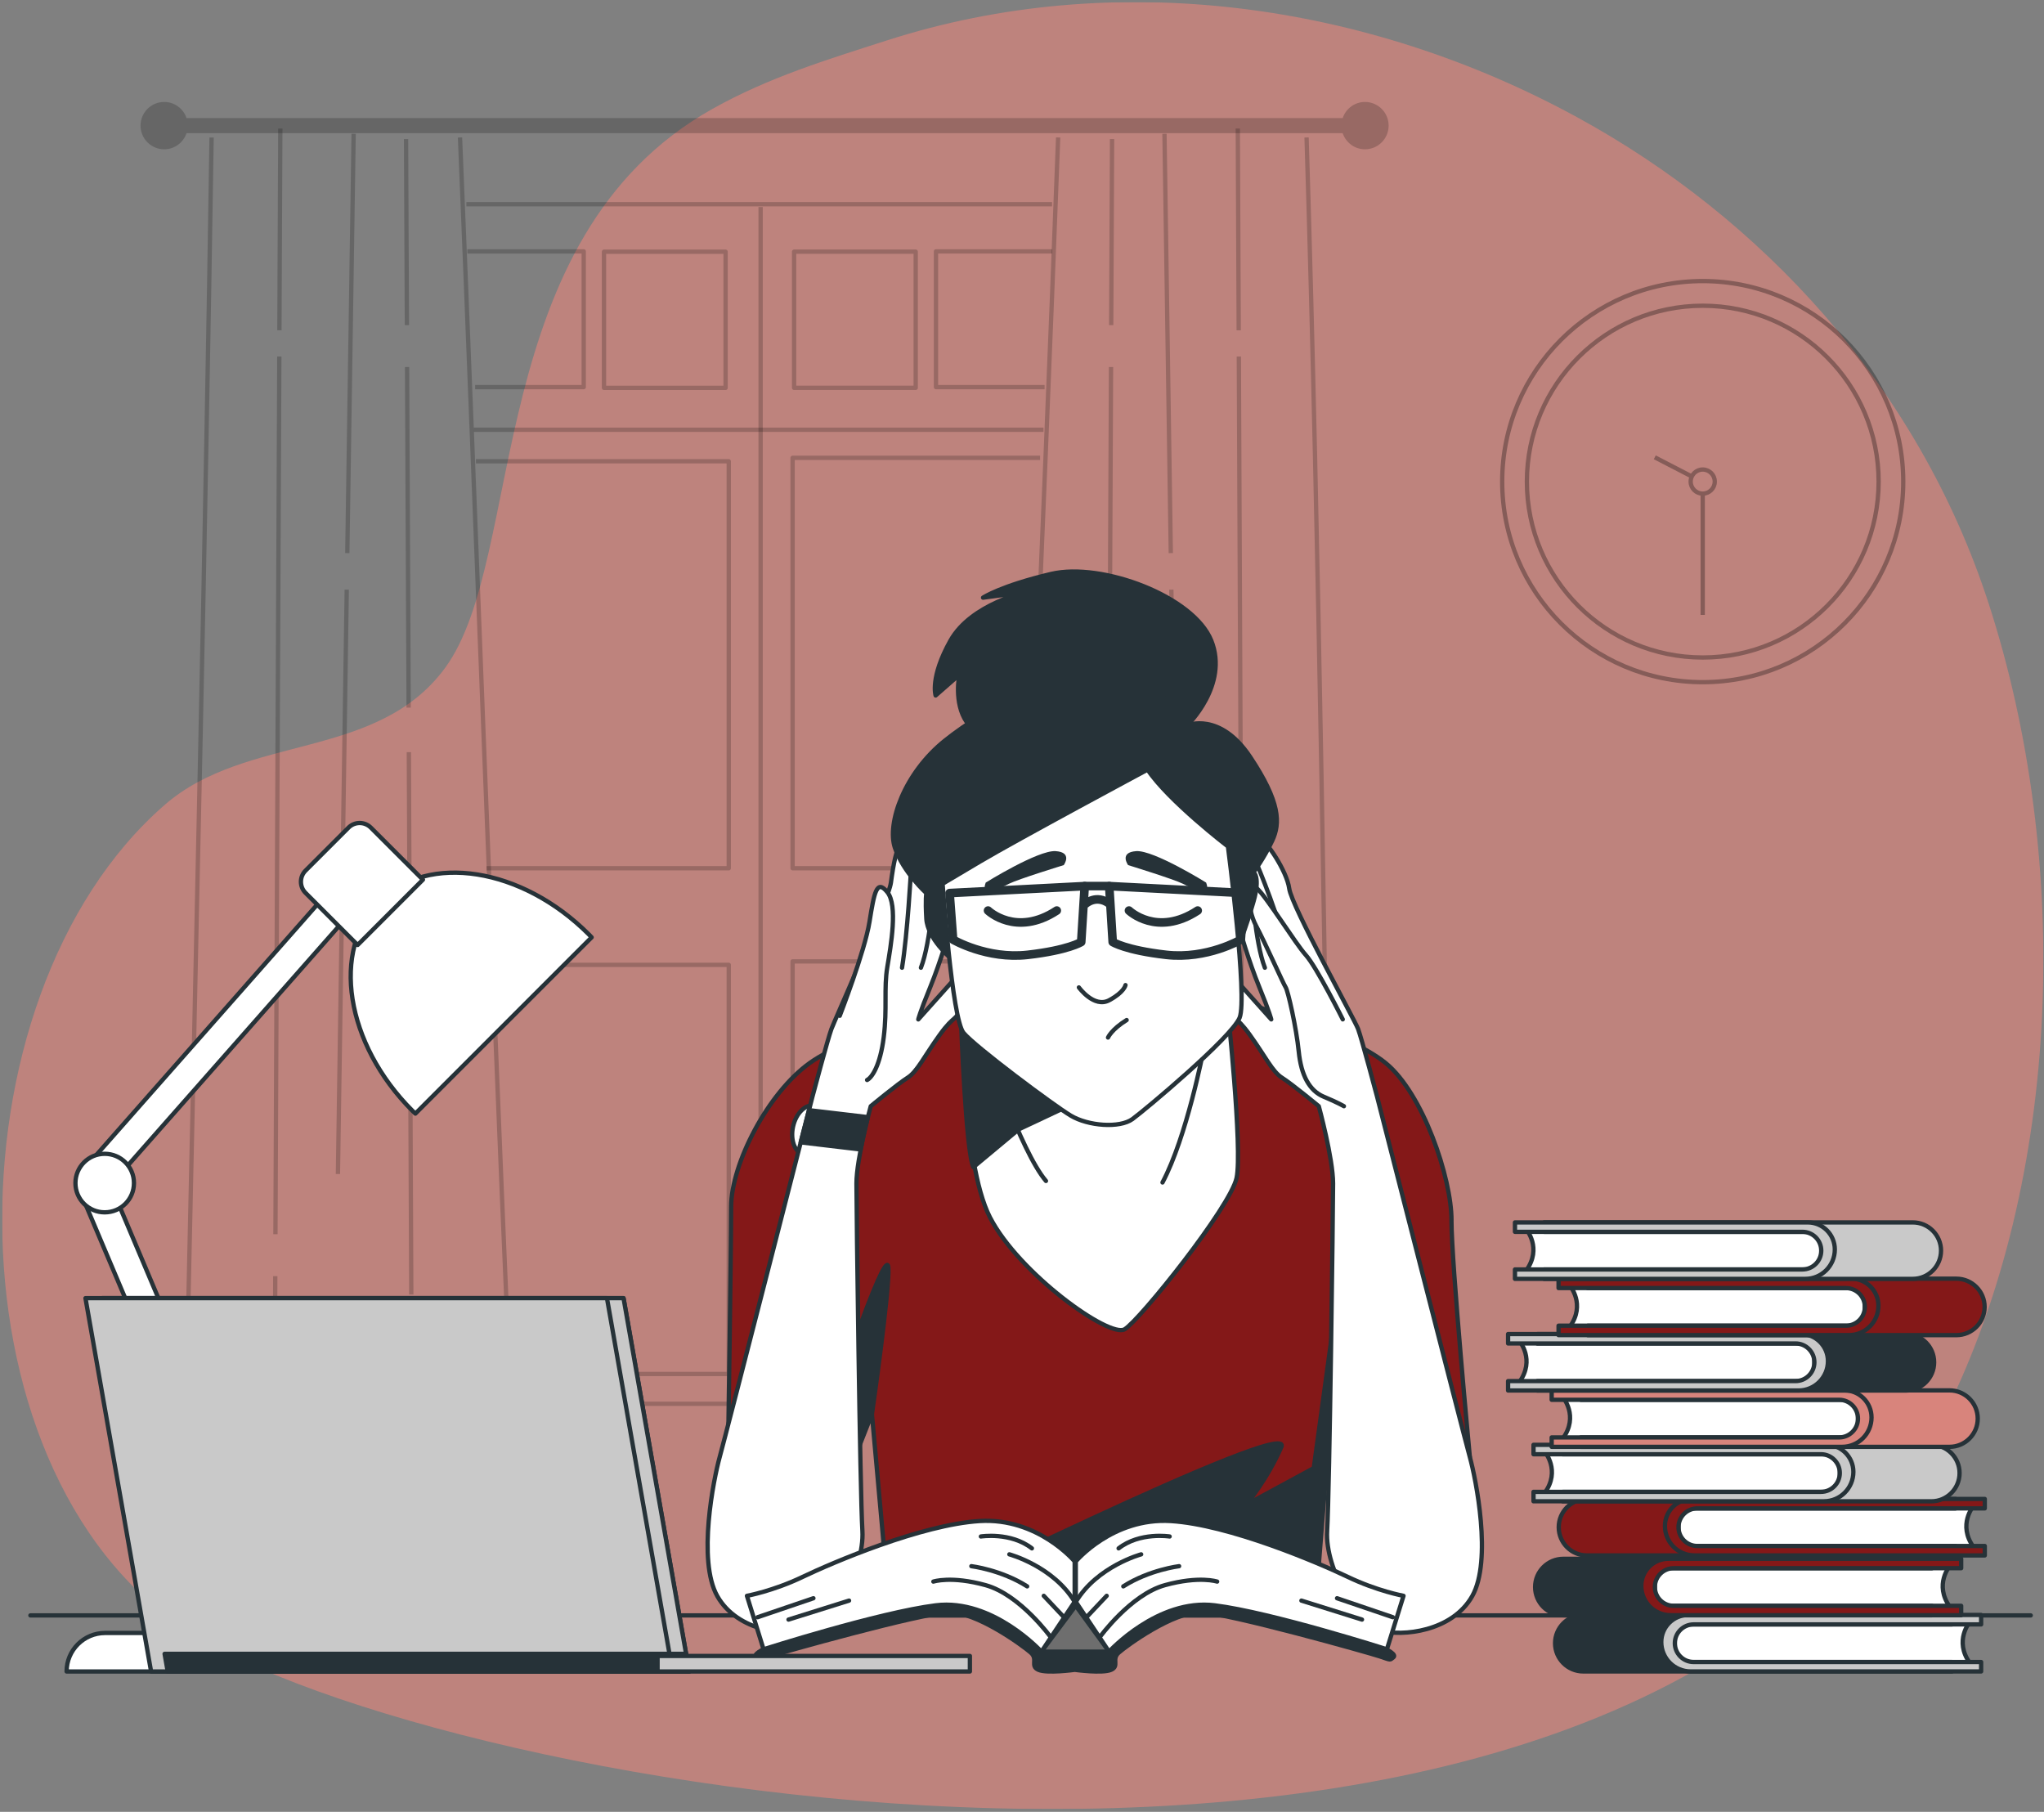 <svg width="475" height="421" viewBox="0 0 475 421" fill="none" xmlns="http://www.w3.org/2000/svg">
<rect x="0" y="0" width="475" height="421" fill="#808080" stroke="none"/>
<g clip-path="url(#clip0_4_1217)">
<g opacity="0.7">
<path d="M451.73 328.99C479.47 273.53 481.34 199.63 462.19 140.39C445.7 89.38 409.01 50.48 366.63 27.31C317.46 0.43 258.85 -7.57 206.08 9.4C192.2 13.86 178.68 17.95 165.6 25.28C111.95 55.33 122.3 129.38 103.48 155.13C87.64 176.8 57.36 170.41 38.27 187.02C-13.25 231.83 -13.39 345.1 46.06 380.5C109.12 418.06 383.02 466.35 451.73 328.99Z" fill="#D8847C"/>
</g>
<g opacity="0.3">
<path d="M395.69 158.51C421.427 158.51 442.29 137.646 442.29 111.91C442.29 86.174 421.427 65.31 395.69 65.31C369.954 65.31 349.09 86.174 349.09 111.91C349.09 137.646 369.954 158.51 395.69 158.51Z" stroke="black" stroke-linejoin="round"/>
<path d="M395.7 152.78C418.272 152.78 436.57 134.482 436.57 111.91C436.57 89.338 418.272 71.04 395.7 71.04C373.128 71.04 354.83 89.338 354.83 111.91C354.83 134.482 373.128 152.78 395.7 152.78Z" stroke="black" stroke-linejoin="round"/>
<path d="M395.69 114.7C397.237 114.7 398.49 113.446 398.49 111.9C398.49 110.354 397.237 109.1 395.69 109.1C394.144 109.1 392.89 110.354 392.89 111.9C392.89 113.446 394.144 114.7 395.69 114.7Z" stroke="black" stroke-linejoin="round"/>
<path d="M395.69 114.7V142.88" stroke="black" stroke-linejoin="round"/>
<path d="M384.55 106.26L392.97 110.62" stroke="black" stroke-linejoin="round"/>
</g>
<path opacity="0.2" d="M317.21 23.69C314.79 23.69 312.76 25.26 312.03 27.43H43.35C42.61 25.26 40.58 23.69 38.16 23.69C35.12 23.69 32.66 26.15 32.66 29.19C32.66 32.23 35.12 34.69 38.16 34.69C40.58 34.69 42.61 33.12 43.35 30.95H312.02C312.76 33.12 314.79 34.69 317.2 34.69C320.24 34.69 322.7 32.23 322.7 29.19C322.7 26.15 320.24 23.69 317.2 23.69H317.21Z" fill="black"/>
<g opacity="0.2">
<path d="M106.9 31.94C110.73 125.09 114.08 219.12 118.09 311.93L117.69 330.12C117.69 330.12 100.47 330.12 91.41 331.03C82.35 331.94 68.3 331.94 58.33 331.94C48.36 331.94 42.92 328.31 42.92 328.31L43.57 311.91C45.58 219.15 47.75 125.11 49.17 31.95" stroke="black" stroke-linejoin="round"/>
<path d="M63.97 296.53L63.92 307.49" stroke="black" stroke-linejoin="round"/>
<path d="M64.91 82.84L64.01 286.79" stroke="black" stroke-linejoin="round"/>
<path d="M65.14 29.87L64.93 76.75" stroke="black" stroke-linejoin="round"/>
<path d="M80.58 137.01L78.53 272.79" stroke="black" stroke-linejoin="round"/>
<path d="M82.18 31.09L80.71 128.52" stroke="black" stroke-linejoin="round"/>
<path d="M95.01 174.77L95.58 300.8" stroke="black" stroke-linejoin="round"/>
<path d="M94.6 85.28L94.96 164.43" stroke="black" stroke-linejoin="round"/>
<path d="M94.36 32.31L94.56 75.54" stroke="black" stroke-linejoin="round"/>
</g>
<g opacity="0.2">
<path d="M245.9 31.94C242.22 130.56 237.53 230.18 234 328.28C234 328.28 245.73 330.05 253.27 330.05H291.76C300.06 330.05 309.58 328.21 309.58 328.21C307.84 230.18 306.67 130.56 303.63 31.94" stroke="black" stroke-linejoin="round"/>
<path d="M288.82 296.53L288.87 307.49" stroke="black" stroke-linejoin="round"/>
<path d="M287.89 82.84L288.78 286.79" stroke="black" stroke-linejoin="round"/>
<path d="M287.65 29.87L287.86 76.75" stroke="black" stroke-linejoin="round"/>
<path d="M272.21 137.01L274.26 272.79" stroke="black" stroke-linejoin="round"/>
<path d="M270.61 31.09L272.08 128.52" stroke="black" stroke-linejoin="round"/>
<path d="M257.78 174.77L257.21 300.8" stroke="black" stroke-linejoin="round"/>
<path d="M258.19 85.28L257.83 164.43" stroke="black" stroke-linejoin="round"/>
<path d="M258.43 32.31L258.23 75.54" stroke="black" stroke-linejoin="round"/>
</g>
<g opacity="0.2">
<path d="M108.61 58.41H135.65V89.95H110.41" stroke="black" stroke-linejoin="round"/>
<path d="M168.62 58.49H140.36V90.13H168.62V58.49Z" stroke="black" stroke-linejoin="round"/>
</g>
<g opacity="0.2">
<path d="M244.55 58.41H217.51V89.95H242.75" stroke="black" stroke-linejoin="round"/>
<path d="M212.8 58.48H184.54V90.12H212.8V58.48Z" stroke="black" stroke-linejoin="round"/>
</g>
<path opacity="0.2" d="M113.07 201.75H169.35V107.18H110.6" stroke="black" stroke-linejoin="round"/>
<path opacity="0.2" d="M241.7 106.38H184.19V201.75H237.37" stroke="black" stroke-linejoin="round"/>
<path opacity="0.2" d="M114.92 224.19H169.35V319.26H119.05" stroke="black" stroke-linejoin="round"/>
<path opacity="0.2" d="M237.99 223.39H184.19V320.14H233.24" stroke="black" stroke-linejoin="round"/>
<path opacity="0.2" d="M118.8 326.18H233.99" stroke="black" stroke-linejoin="round"/>
<path opacity="0.2" d="M108.38 47.46H244.48" stroke="black" stroke-linejoin="round"/>
<path opacity="0.2" d="M176.76 48.11V324.89" stroke="black" stroke-linejoin="round"/>
<path opacity="0.2" d="M110.11 99.86H242.5" stroke="black" stroke-linejoin="round"/>
<path d="M7.06 375.36H471.92" stroke="#263238" stroke-linecap="round" stroke-linejoin="round"/>
<path d="M337.31 283.55C337.31 273.7 330.66 254.01 321.97 246.98C313.29 239.95 290.75 233.54 290.75 233.54L261.35 230.37V229.95L259.29 230.15L257.48 229.95V230.32L223.61 233.54C223.61 233.54 198.05 239.95 188.2 246.98C178.35 254.01 169.91 270.54 169.91 280.39C169.91 290.24 169.21 335.6 169.21 335.6L198.75 338.41L202.62 328.56L206.84 375.33H305.54L309.26 328.56L312.67 338.41L341.57 338.55C341.57 338.55 337.3 293.4 337.3 283.56L337.31 283.55Z" fill="#841818" stroke="#263238" stroke-linecap="round" stroke-linejoin="round"/>
<path d="M196.62 317.17C196.62 317.17 206.06 289.6 206.44 294.51C206.82 299.42 202.63 328.57 202.63 328.57L196.25 339.83L196.63 317.17H196.62Z" fill="#263238" stroke="#263238" stroke-linecap="round" stroke-linejoin="round"/>
<path d="M206.84 375.33C206.84 375.33 301.04 328.69 297.77 336.22C294.5 343.75 289.59 349.64 289.59 349.64L305.3 341.13L310.54 302.84L305.54 375.34H206.84V375.33Z" fill="#263238" stroke="#263238" stroke-linecap="round" stroke-linejoin="round"/>
<path d="M223.61 233.54C223.61 233.54 223.37 269.84 230.05 282.85C236.73 295.86 257.83 310.98 261.35 308.87C264.87 306.76 285.97 280.39 287.37 273.7C288.78 267.02 285.2 233.53 285.2 233.53H223.61V233.54Z" fill="white" stroke="#263238" stroke-linecap="round" stroke-linejoin="round"/>
<path d="M236.71 262.43L251.61 255.42L223.34 237.69C223.34 237.69 224.45 267.69 226.2 271.2L236.72 262.44H236.71V262.43Z" fill="#263238" stroke="#263238" stroke-linecap="round" stroke-linejoin="round"/>
<path d="M229 242.76C229 242.76 237.09 267.38 243.07 274.41" stroke="#263238" stroke-linecap="round" stroke-linejoin="round"/>
<path d="M279.64 244.17C279.64 244.17 275.77 264.21 270.15 274.76" stroke="#263238" stroke-linecap="round" stroke-linejoin="round"/>
<path d="M191.71 263.42C191.01 266.55 188.79 268.71 186.74 268.25C184.7 267.79 183.61 264.89 184.3 261.76C185 258.63 187.22 256.47 189.27 256.93C191.31 257.39 192.4 260.29 191.71 263.42Z" fill="white" stroke="#263238" stroke-linecap="round" stroke-linejoin="round"/>
<path d="M188.8 254.83C188.8 254.83 192.39 241.29 193.22 239.08C194.05 236.87 206.48 209.24 207.04 205.09C207.59 200.95 208.42 196.52 209.25 196.8C210.08 197.08 220.86 215.59 220.86 215.59C220.86 215.59 218.65 223.33 216.16 229.41C213.67 235.49 213.4 236.87 213.4 236.87L222.8 226.37C222.8 226.37 225.29 229.41 223.63 233.55C221.97 237.69 221.97 235.48 218.38 240.46C214.79 245.44 213.13 249.03 210.92 250.41C208.71 251.79 202.35 257.04 202.35 257.04C202.35 257.04 199.03 269.2 199.03 275C199.03 280.8 199.86 346.57 200.41 355.69C200.96 364.81 192.95 377.52 187.98 378.9C183.01 380.28 171.4 379.18 166.7 370.89C162 362.6 165.87 343.53 167.25 338.56C168.63 333.59 188.8 254.83 188.8 254.83Z" fill="white" stroke="#263238" stroke-linecap="round" stroke-linejoin="round"/>
<path d="M211.69 202.39C211.69 202.39 210.92 216.85 209.62 224.86" stroke="#263238" stroke-linecap="round" stroke-linejoin="round"/>
<path d="M217.11 205.49C217.11 205.49 216.34 218.92 214.01 224.86" stroke="#263238" stroke-linecap="round" stroke-linejoin="round"/>
<path d="M195.15 236.03C195.15 236.03 200.95 221.11 202.06 214.2C203.17 207.29 203.72 204.25 206.2 207.29C208.69 210.33 207.03 219.73 206.2 224.7C205.37 229.67 206.2 234.37 205.37 241C204.54 247.63 202.61 250.4 201.5 250.95" fill="white"/>
<path d="M195.15 236.03C195.15 236.03 200.95 221.11 202.06 214.2C203.17 207.29 203.72 204.25 206.2 207.29C208.69 210.33 207.03 219.73 206.2 224.7C205.37 229.67 206.2 234.37 205.37 241C204.54 247.63 202.61 250.4 201.5 250.95" stroke="#263238" stroke-linecap="round" stroke-linejoin="round"/>
<path d="M320.02 254.83C320.02 254.83 316.43 241.29 315.6 239.08C314.77 236.87 300.16 210.62 299.6 206.47C299.05 202.33 294.07 195.14 293.24 195.42C292.41 195.7 287.96 215.59 287.96 215.59C287.96 215.59 290.17 223.33 292.66 229.41C295.15 235.49 295.42 236.87 295.42 236.87L286.02 226.37C286.02 226.37 283.53 229.41 285.19 233.55C286.85 237.69 286.85 235.48 290.44 240.46C294.03 245.44 295.69 249.03 297.9 250.41C300.11 251.79 306.47 257.04 306.47 257.04C306.47 257.04 309.79 269.2 309.79 275C309.79 280.8 308.96 346.57 308.41 355.69C307.86 364.81 315.87 377.52 320.84 378.9C325.81 380.28 337.42 379.18 342.12 370.89C346.82 362.6 342.95 343.53 341.57 338.56C340.19 333.59 320.02 254.83 320.02 254.83Z" fill="white" stroke="#263238" stroke-linecap="round" stroke-linejoin="round"/>
<path d="M292 200.58C292 200.58 297.94 214.52 299.23 222.53" stroke="#263238" stroke-linecap="round" stroke-linejoin="round"/>
<path d="M290.84 205.49C290.84 205.49 291.61 218.92 293.94 224.86" stroke="#263238" stroke-linecap="round" stroke-linejoin="round"/>
<path d="M312.04 236.86C312.04 236.86 305.96 224.7 303.47 221.94C300.98 219.18 294.35 208.4 292.14 206.47C289.93 204.54 289.65 210.89 291.86 215.04C294.07 219.19 298.22 228.58 298.77 229.41C299.32 230.24 301.26 238.81 301.81 244.33C302.36 249.86 304.3 253.45 307.61 254.83C310.92 256.21 312.31 257.04 312.31 257.04" fill="white"/>
<path d="M312.04 236.86C312.04 236.86 305.96 224.7 303.47 221.94C300.98 219.18 294.35 208.4 292.14 206.47C289.93 204.54 289.65 210.89 291.86 215.04C294.07 219.19 298.22 228.58 298.77 229.41C299.32 230.24 301.26 238.81 301.81 244.33C302.36 249.86 304.3 253.45 307.61 254.83C310.92 256.21 312.31 257.04 312.31 257.04" stroke="#263238" stroke-linecap="round" stroke-linejoin="round"/>
<path d="M275.9 168.54C275.9 168.54 285.62 159.2 281.49 148.86C277.36 138.53 256 130.6 244.29 133.36C232.58 136.12 228.45 138.87 228.45 138.87L238.78 137.49C238.78 137.49 225.69 140.25 220.87 148.86C216.05 157.47 217.43 161.6 217.43 161.6L222.94 156.78C222.94 156.78 221.56 163.32 224.66 167.8C227.76 172.28 239.13 169.52 243.6 166.08C248.08 162.64 252.9 159.54 260.82 163.67C268.74 167.8 273.75 170.3 275.9 168.53V168.54Z" fill="#263238" stroke="#263238" stroke-linecap="round" stroke-linejoin="round"/>
<path d="M220.95 222.68C220.95 222.68 215.54 218.08 215.27 213.48C215 208.88 215.27 207.53 215.27 207.53C215.27 207.53 209.86 202.66 207.96 196.97C206.07 191.29 210.13 179.65 219.6 172.07C229.07 164.49 249.64 152.85 262.09 156.64C274.54 160.43 275.89 168.55 275.89 168.55C275.89 168.55 283.47 165.3 290.51 175.86C297.55 186.42 297.55 191.29 295.65 195.35C293.75 199.41 291.32 202.66 291.32 202.66C291.32 202.66 292.94 203.74 291.32 209.43C289.7 215.12 288.34 218.36 288.34 218.36L280.49 199.14L265.06 183.17L223.92 207.53L220.94 222.69L220.95 222.68Z" fill="#263238" stroke="#263238" stroke-linecap="round" stroke-linejoin="round"/>
<path d="M266.69 178.83C266.69 178.83 236.38 195.07 227.71 200.21L219.05 205.35C219.05 205.35 221.22 236.75 223.92 240C226.63 243.25 244.76 256.78 248.82 259.22C252.88 261.66 260.19 262.2 263.17 260.03C266.15 257.86 286.18 241.08 288.07 236.48C289.96 231.88 285.36 196.69 285.36 196.69C285.36 196.69 271.56 186.13 266.68 178.83H266.69Z" fill="white" stroke="#263238" stroke-linecap="round" stroke-linejoin="round"/>
<path d="M250.72 229.44C250.72 229.44 254.24 234.31 257.76 232.42C261.28 230.53 261.55 228.9 261.55 228.9" stroke="#263238" stroke-linecap="round" stroke-linejoin="round"/>
<path d="M257.49 241.08C257.49 241.08 258.3 239.19 261.82 237.02" stroke="#263238" stroke-linecap="round" stroke-linejoin="round"/>
<path d="M229.61 211.58C229.61 211.58 236.11 217.81 245.58 211.58" stroke="#263238" stroke-width="2" stroke-linecap="round" stroke-linejoin="round"/>
<path d="M262.36 211.58C262.36 211.58 268.86 217.81 278.33 211.58" stroke="#263238" stroke-width="2" stroke-linecap="round" stroke-linejoin="round"/>
<path d="M229.07 205.08C229.07 205.08 241.25 197.5 245.31 197.77C249.37 198.04 247.2 201.02 247.2 201.02C247.2 201.02 236.64 204.27 234.48 205.35C232.31 206.43 227.71 208.6 229.07 205.08Z" fill="#263238"/>
<path d="M280.29 205.08C280.29 205.08 268.11 197.5 264.05 197.77C259.99 198.04 262.16 201.02 262.16 201.02C262.16 201.02 272.72 204.27 274.88 205.35C277.05 206.43 281.65 208.6 280.29 205.08Z" fill="#263238"/>
<path d="M220.68 207.52L221.49 218.35C221.49 218.35 229.34 222.95 238.81 221.87C248.28 220.79 251.26 218.89 251.26 218.89L252.07 205.9L220.67 207.52H220.68Z" stroke="#263238" stroke-width="2" stroke-linecap="round" stroke-linejoin="round"/>
<path d="M289.16 207.52L288.35 218.35C288.35 218.35 280.5 222.95 271.03 221.87C261.56 220.79 258.58 218.89 258.58 218.89L257.77 205.9L289.17 207.52H289.16Z" stroke="#263238" stroke-width="2" stroke-linecap="round" stroke-linejoin="round"/>
<path d="M252.08 205.89H257.76" stroke="#263238" stroke-width="2" stroke-linecap="round" stroke-linejoin="round"/>
<path d="M252.35 209.95C252.35 209.95 254.79 207.78 257.76 209.95" stroke="#263238" stroke-width="2" stroke-linecap="round" stroke-linejoin="round"/>
<path d="M187.99 257.96C187.52 259.79 186.87 262.35 186.07 265.44L200 267.09C200.54 264.28 201.19 261.5 201.67 259.58L187.98 257.96H187.99Z" fill="#263238" stroke="#263238" stroke-linecap="round" stroke-linejoin="round"/>
<path d="M66.62 384.83C67.08 384.83 67.55 384.74 68 384.55C69.81 383.79 70.65 381.71 69.89 379.9L25.69 275.36L86.01 206.98C87.31 205.51 87.17 203.27 85.7 201.97C84.23 200.67 81.99 200.81 80.69 202.28L18.89 272.34C17.99 273.36 17.75 274.81 18.28 276.06L63.35 382.65C63.92 384.01 65.24 384.82 66.62 384.82V384.83Z" fill="white" stroke="#263238" stroke-linecap="round" stroke-linejoin="round"/>
<path d="M96.53 258.76C96.3 258.54 96.08 258.33 95.85 258.11C80.29 242.55 76.85 220.76 88.17 209.44C99.49 198.12 121.28 201.56 136.84 217.12C137.06 217.34 137.28 217.57 137.49 217.8L96.53 258.76Z" fill="white" stroke="#263238" stroke-linecap="round" stroke-linejoin="round"/>
<path d="M98.29 204.4L83.11 219.58L71.01 207.48C69.57 206.04 69.58 203.72 71.01 202.29L80.99 192.31C82.43 190.87 84.75 190.88 86.18 192.31L98.28 204.41L98.29 204.4Z" fill="white" stroke="#263238" stroke-linecap="round" stroke-linejoin="round"/>
<path d="M17.53 274.9C17.53 271.15 20.57 268.1 24.33 268.1C28.09 268.1 31.13 271.14 31.13 274.9C31.13 278.66 28.09 281.7 24.33 281.7C20.57 281.7 17.53 278.66 17.53 274.9Z" fill="white" stroke="#263238" stroke-linecap="round" stroke-linejoin="round"/>
<path d="M24.43 379.44H100.78C105.73 379.44 109.73 383.45 109.73 388.39H15.48C15.48 383.44 19.49 379.44 24.43 379.44Z" fill="white" stroke="#263238" stroke-linecap="round" stroke-linejoin="round"/>
<path d="M457.78 376.87C457.78 376.87 454.01 381.22 457.78 386.44H389.21L387.18 381.22L389.79 376.58L457.78 376.87Z" fill="white" stroke="#263238" stroke-linecap="round" stroke-linejoin="round"/>
<path d="M389.21 386.2V377.45H453.6V375.26H367.94C364.32 375.26 361.38 378.2 361.38 381.82C361.38 385.44 364.32 388.38 367.94 388.38H453.6V386.19H389.21V386.2Z" fill="#263238" stroke="#263238" stroke-linecap="round" stroke-linejoin="round"/>
<path d="M389.21 381.83C389.21 379.41 391.17 377.45 393.59 377.45H460.39V375.26H392.35C388.87 375.26 386.06 378.08 386.06 381.55C386.06 385.32 389.12 388.38 392.89 388.38H460.39V386.19H393.59C391.17 386.19 389.21 384.23 389.21 381.81V381.83Z" fill="#C9C9C9" stroke="#263238" stroke-linecap="round" stroke-linejoin="round"/>
<path d="M458.63 349.92C458.63 349.92 454.86 354.27 458.63 359.49H390.06L388.03 354.27L390.64 349.63L458.63 349.92Z" fill="white" stroke="#263238" stroke-linecap="round" stroke-linejoin="round"/>
<path d="M390.06 359.25V350.5H454.45V348.31H368.79C365.17 348.31 362.23 351.25 362.23 354.87C362.23 358.49 365.17 361.43 368.79 361.43H454.45V359.24H390.06V359.25Z" fill="#841818" stroke="#263238" stroke-linecap="round" stroke-linejoin="round"/>
<path d="M390.06 354.87C390.06 352.45 392.02 350.49 394.44 350.49H461.24V348.3H393.2C389.72 348.3 386.91 351.12 386.91 354.59C386.91 358.36 389.97 361.42 393.74 361.42H461.24V359.23H394.44C392.02 359.23 390.06 357.27 390.06 354.85V354.87Z" fill="#841818" stroke="#263238" stroke-linecap="round" stroke-linejoin="round"/>
<path d="M453.14 363.83C453.14 363.83 449.37 368.18 453.14 373.4H384.57L382.54 368.18L385.15 363.54L453.14 363.83Z" fill="white" stroke="#263238" stroke-linecap="round" stroke-linejoin="round"/>
<path d="M384.57 373.15V364.4H448.96V362.21H363.3C359.68 362.21 356.74 365.15 356.74 368.77C356.74 372.39 359.68 375.33 363.3 375.33H448.96V373.14H384.57V373.15Z" fill="#263238" stroke="#263238" stroke-linecap="round" stroke-linejoin="round"/>
<path d="M384.57 368.77C384.57 366.35 386.53 364.39 388.95 364.39H455.75V362.2H387.71C384.23 362.2 381.42 365.02 381.42 368.49C381.42 372.26 384.48 375.32 388.25 375.32H455.75V373.13H388.95C386.53 373.13 384.57 371.17 384.57 368.75V368.77Z" fill="#841818" stroke="#263238" stroke-linecap="round" stroke-linejoin="round"/>
<path d="M358.97 337.33C358.97 337.33 362.74 341.68 358.97 346.9H427.54L429.57 341.68L426.96 337.04L358.97 337.33Z" fill="white" stroke="#263238" stroke-linecap="round" stroke-linejoin="round"/>
<path d="M427.55 346.67V337.92H363.16V335.73H448.82C452.44 335.73 455.38 338.67 455.38 342.29C455.38 345.91 452.44 348.85 448.82 348.85H363.16V346.66H427.55V346.67Z" fill="#C9C9C9" stroke="#263238" stroke-linecap="round" stroke-linejoin="round"/>
<path d="M427.55 342.29C427.55 339.87 425.59 337.91 423.17 337.91H356.37V335.72H424.41C427.89 335.72 430.7 338.54 430.7 342.01C430.7 345.78 427.64 348.84 423.87 348.84H356.37V346.65H423.17C425.59 346.65 427.55 344.69 427.55 342.27V342.29Z" fill="#C9C9C9" stroke="#263238" stroke-linecap="round" stroke-linejoin="round"/>
<path d="M363.19 324.67C363.19 324.67 366.96 329.02 363.19 334.24H431.76L433.79 329.02L431.18 324.38L363.19 324.67Z" fill="white" stroke="#263238" stroke-linecap="round" stroke-linejoin="round"/>
<path d="M431.77 334.01V325.26H367.38V323.07H453.04C456.66 323.07 459.6 326.01 459.6 329.63C459.6 333.25 456.66 336.19 453.04 336.19H367.38V334H431.77V334.01Z" fill="#D8847C" stroke="#263238" stroke-linecap="round" stroke-linejoin="round"/>
<path d="M431.77 329.64C431.77 327.22 429.81 325.26 427.39 325.26H360.59V323.07H428.63C432.11 323.07 434.92 325.89 434.92 329.36C434.92 333.13 431.86 336.19 428.09 336.19H360.59V334H427.39C429.81 334 431.77 332.04 431.77 329.62V329.64Z" fill="#D8847C" stroke="#263238" stroke-linecap="round" stroke-linejoin="round"/>
<path d="M353.07 311.59C353.07 311.59 356.84 315.94 353.07 321.16H421.64L423.67 315.94L421.06 311.3L353.07 311.59Z" fill="white" stroke="#263238" stroke-linecap="round" stroke-linejoin="round"/>
<path d="M421.64 320.93V312.18H357.25V309.99H442.91C446.53 309.99 449.47 312.93 449.47 316.55C449.47 320.17 446.53 323.11 442.91 323.11H357.25V320.92H421.64V320.93Z" fill="#263238" stroke="#263238" stroke-linecap="round" stroke-linejoin="round"/>
<path d="M421.64 316.55C421.64 314.13 419.68 312.17 417.26 312.17H350.46V309.98H418.5C421.98 309.98 424.79 312.8 424.79 316.27C424.79 320.04 421.73 323.1 417.96 323.1H350.46V320.91H417.26C419.68 320.91 421.64 318.95 421.64 316.53V316.55Z" fill="#C9C9C9" stroke="#263238" stroke-linecap="round" stroke-linejoin="round"/>
<path d="M364.8 298.73C364.8 298.73 368.57 303.08 364.8 308.3H433.37L435.4 303.08L432.79 298.44L364.8 298.73Z" fill="white" stroke="#263238" stroke-linecap="round" stroke-linejoin="round"/>
<path d="M433.37 308.06V299.31H368.98V297.12H454.64C458.26 297.12 461.2 300.06 461.2 303.68C461.2 307.3 458.26 310.24 454.64 310.24H368.98V308.05H433.37V308.06Z" fill="#841818" stroke="#263238" stroke-linecap="round" stroke-linejoin="round"/>
<path d="M433.37 303.68C433.37 301.26 431.41 299.3 428.99 299.3H362.19V297.11H430.23C433.71 297.11 436.52 299.93 436.52 303.4C436.52 307.17 433.46 310.23 429.69 310.23H362.19V308.04H428.99C431.41 308.04 433.37 306.08 433.37 303.66V303.68Z" fill="#841818" stroke="#263238" stroke-linecap="round" stroke-linejoin="round"/>
<path d="M354.67 285.65C354.67 285.65 358.44 290 354.67 295.22H423.24L425.27 290L422.66 285.36L354.67 285.65Z" fill="white" stroke="#263238" stroke-linecap="round" stroke-linejoin="round"/>
<path d="M423.24 294.98V286.23H358.85V284.04H444.51C448.13 284.04 451.07 286.98 451.07 290.6C451.07 294.22 448.13 297.16 444.51 297.16H358.85V294.97H423.24V294.98Z" fill="#C9C9C9" stroke="#263238" stroke-linecap="round" stroke-linejoin="round"/>
<path d="M423.24 290.61C423.24 288.19 421.28 286.23 418.86 286.23H352.06V284.04H420.1C423.58 284.04 426.39 286.86 426.39 290.33C426.39 294.1 423.33 297.16 419.56 297.16H352.06V294.97H418.86C421.28 294.97 423.24 293.01 423.24 290.59V290.61Z" fill="#C9C9C9" stroke="#263238" stroke-linecap="round" stroke-linejoin="round"/>
<path d="M322.07 383.23C303.47 372.46 249.75 367.54 249.75 367.54C249.75 367.54 196.03 372.46 177.43 383.23C177.43 383.23 174.84 384.44 175.73 385.11C176.62 385.78 176.17 385.78 178.84 384.89C181.51 384 213.96 374.89 220.41 374.66C226.86 374.43 237.75 382.44 239.53 384C241.31 385.56 239.31 387.11 241.31 388C243.31 388.89 249.76 388 249.76 388C249.76 388 256.21 388.89 258.21 388C260.21 387.11 258.21 385.55 259.99 384C261.77 382.44 272.66 374.44 279.11 374.66C285.56 374.88 318.01 384 320.68 384.89C323.35 385.78 322.9 385.78 323.79 385.11C324.68 384.44 322.09 383.23 322.09 383.23H322.07Z" fill="#263238" stroke="#263238" stroke-linecap="round" stroke-linejoin="round"/>
<path d="M242.01 383.78H257.74L249.98 373.11L242.01 383.78Z" fill="#6E6E6E" stroke="#263238" stroke-linecap="round" stroke-linejoin="round"/>
<path d="M249.73 362.81C249.73 362.81 241.18 352.6 227.66 353.43C214.14 354.26 193.45 363.09 186.55 366.4C179.65 369.71 173.58 370.81 173.58 370.81L177.44 383.23C177.44 383.23 204.2 374.68 217.45 373.02C230.69 371.36 242.01 383.78 242.01 383.78L249.74 372.19V362.81H249.73Z" fill="white" stroke="#263238" stroke-linecap="round" stroke-linejoin="round"/>
<path d="M244.22 380.47C244.22 380.47 237.05 370.54 229.04 368.33C221.04 366.12 216.9 367.5 216.9 367.5" stroke="#263238" stroke-linecap="round" stroke-linejoin="round"/>
<path d="M225.73 363.92C225.73 363.92 232.63 364.75 238.7 368.61" stroke="#263238" stroke-linecap="round" stroke-linejoin="round"/>
<path d="M242.56 370.81L247.25 375.78" stroke="#263238" stroke-linecap="round" stroke-linejoin="round"/>
<path d="M234.56 361.17C234.56 361.17 244.77 363.93 249.74 372.21" stroke="#263238" stroke-linecap="round" stroke-linejoin="round"/>
<path d="M227.94 357.02C227.94 357.02 234.84 355.92 239.8 359.78" stroke="#263238" stroke-linecap="round" stroke-linejoin="round"/>
<path d="M176.06 375.78L189.03 371.37" stroke="#263238" stroke-linecap="round" stroke-linejoin="round"/>
<path d="M183.24 376.33L197.31 371.92" stroke="#263238" stroke-linecap="round" stroke-linejoin="round"/>
<path d="M250.01 362.81C250.01 362.81 258.56 352.6 272.08 353.43C285.6 354.26 306.29 363.09 313.19 366.4C320.09 369.71 326.16 370.81 326.16 370.81L322.3 383.23C322.3 383.23 295.54 374.68 282.29 373.02C269.05 371.36 257.73 383.78 257.73 383.78L250 372.19V362.81H250.01Z" fill="white" stroke="#263238" stroke-linecap="round" stroke-linejoin="round"/>
<path d="M255.53 380.47C255.53 380.47 262.7 370.54 270.71 368.33C278.71 366.12 282.85 367.5 282.85 367.5" stroke="#263238" stroke-linecap="round" stroke-linejoin="round"/>
<path d="M274.01 363.92C274.01 363.92 267.11 364.75 261.04 368.61" stroke="#263238" stroke-linecap="round" stroke-linejoin="round"/>
<path d="M257.18 370.81L252.49 375.78" stroke="#263238" stroke-linecap="round" stroke-linejoin="round"/>
<path d="M265.19 361.17C265.19 361.17 254.98 363.93 250.01 372.21" stroke="#263238" stroke-linecap="round" stroke-linejoin="round"/>
<path d="M271.81 357.02C271.81 357.02 264.91 355.92 259.95 359.78" stroke="#263238" stroke-linecap="round" stroke-linejoin="round"/>
<path d="M323.68 375.78L310.71 371.37" stroke="#263238" stroke-linecap="round" stroke-linejoin="round"/>
<path d="M316.51 376.33L302.43 371.92" stroke="#263238" stroke-linecap="round" stroke-linejoin="round"/>
<path d="M160.16 388.39H38.97L23.71 301.64H144.9L160.16 388.39Z" fill="#C9C9C9" stroke="#263238" stroke-linecap="round" stroke-linejoin="round"/>
<path d="M160.16 388.39H38.97L23.71 301.64H144.9L160.16 388.39Z" fill="#C9C9C9" stroke="#263238" stroke-linecap="round" stroke-linejoin="round"/>
<path d="M156.3 388.39H35.11L19.86 301.64H141.05L156.3 388.39Z" fill="#C9C9C9" stroke="#263238" stroke-linecap="round" stroke-linejoin="round"/>
<path d="M38.25 384.29L38.97 388.39H160.16L159.44 384.29H38.25Z" fill="#263238" stroke="#263238" stroke-linecap="round" stroke-linejoin="round"/>
<path d="M225.39 384.78H152.81V388.39H225.39V384.78Z" fill="#C9C9C9" stroke="#263238" stroke-linecap="round" stroke-linejoin="round"/>
</g>
<defs>
<clipPath id="clip0_4_1217">
<rect width="474.35" height="419.85" fill="white" transform="translate(0.5 0.5)"/>
</clipPath>
</defs>
</svg>
